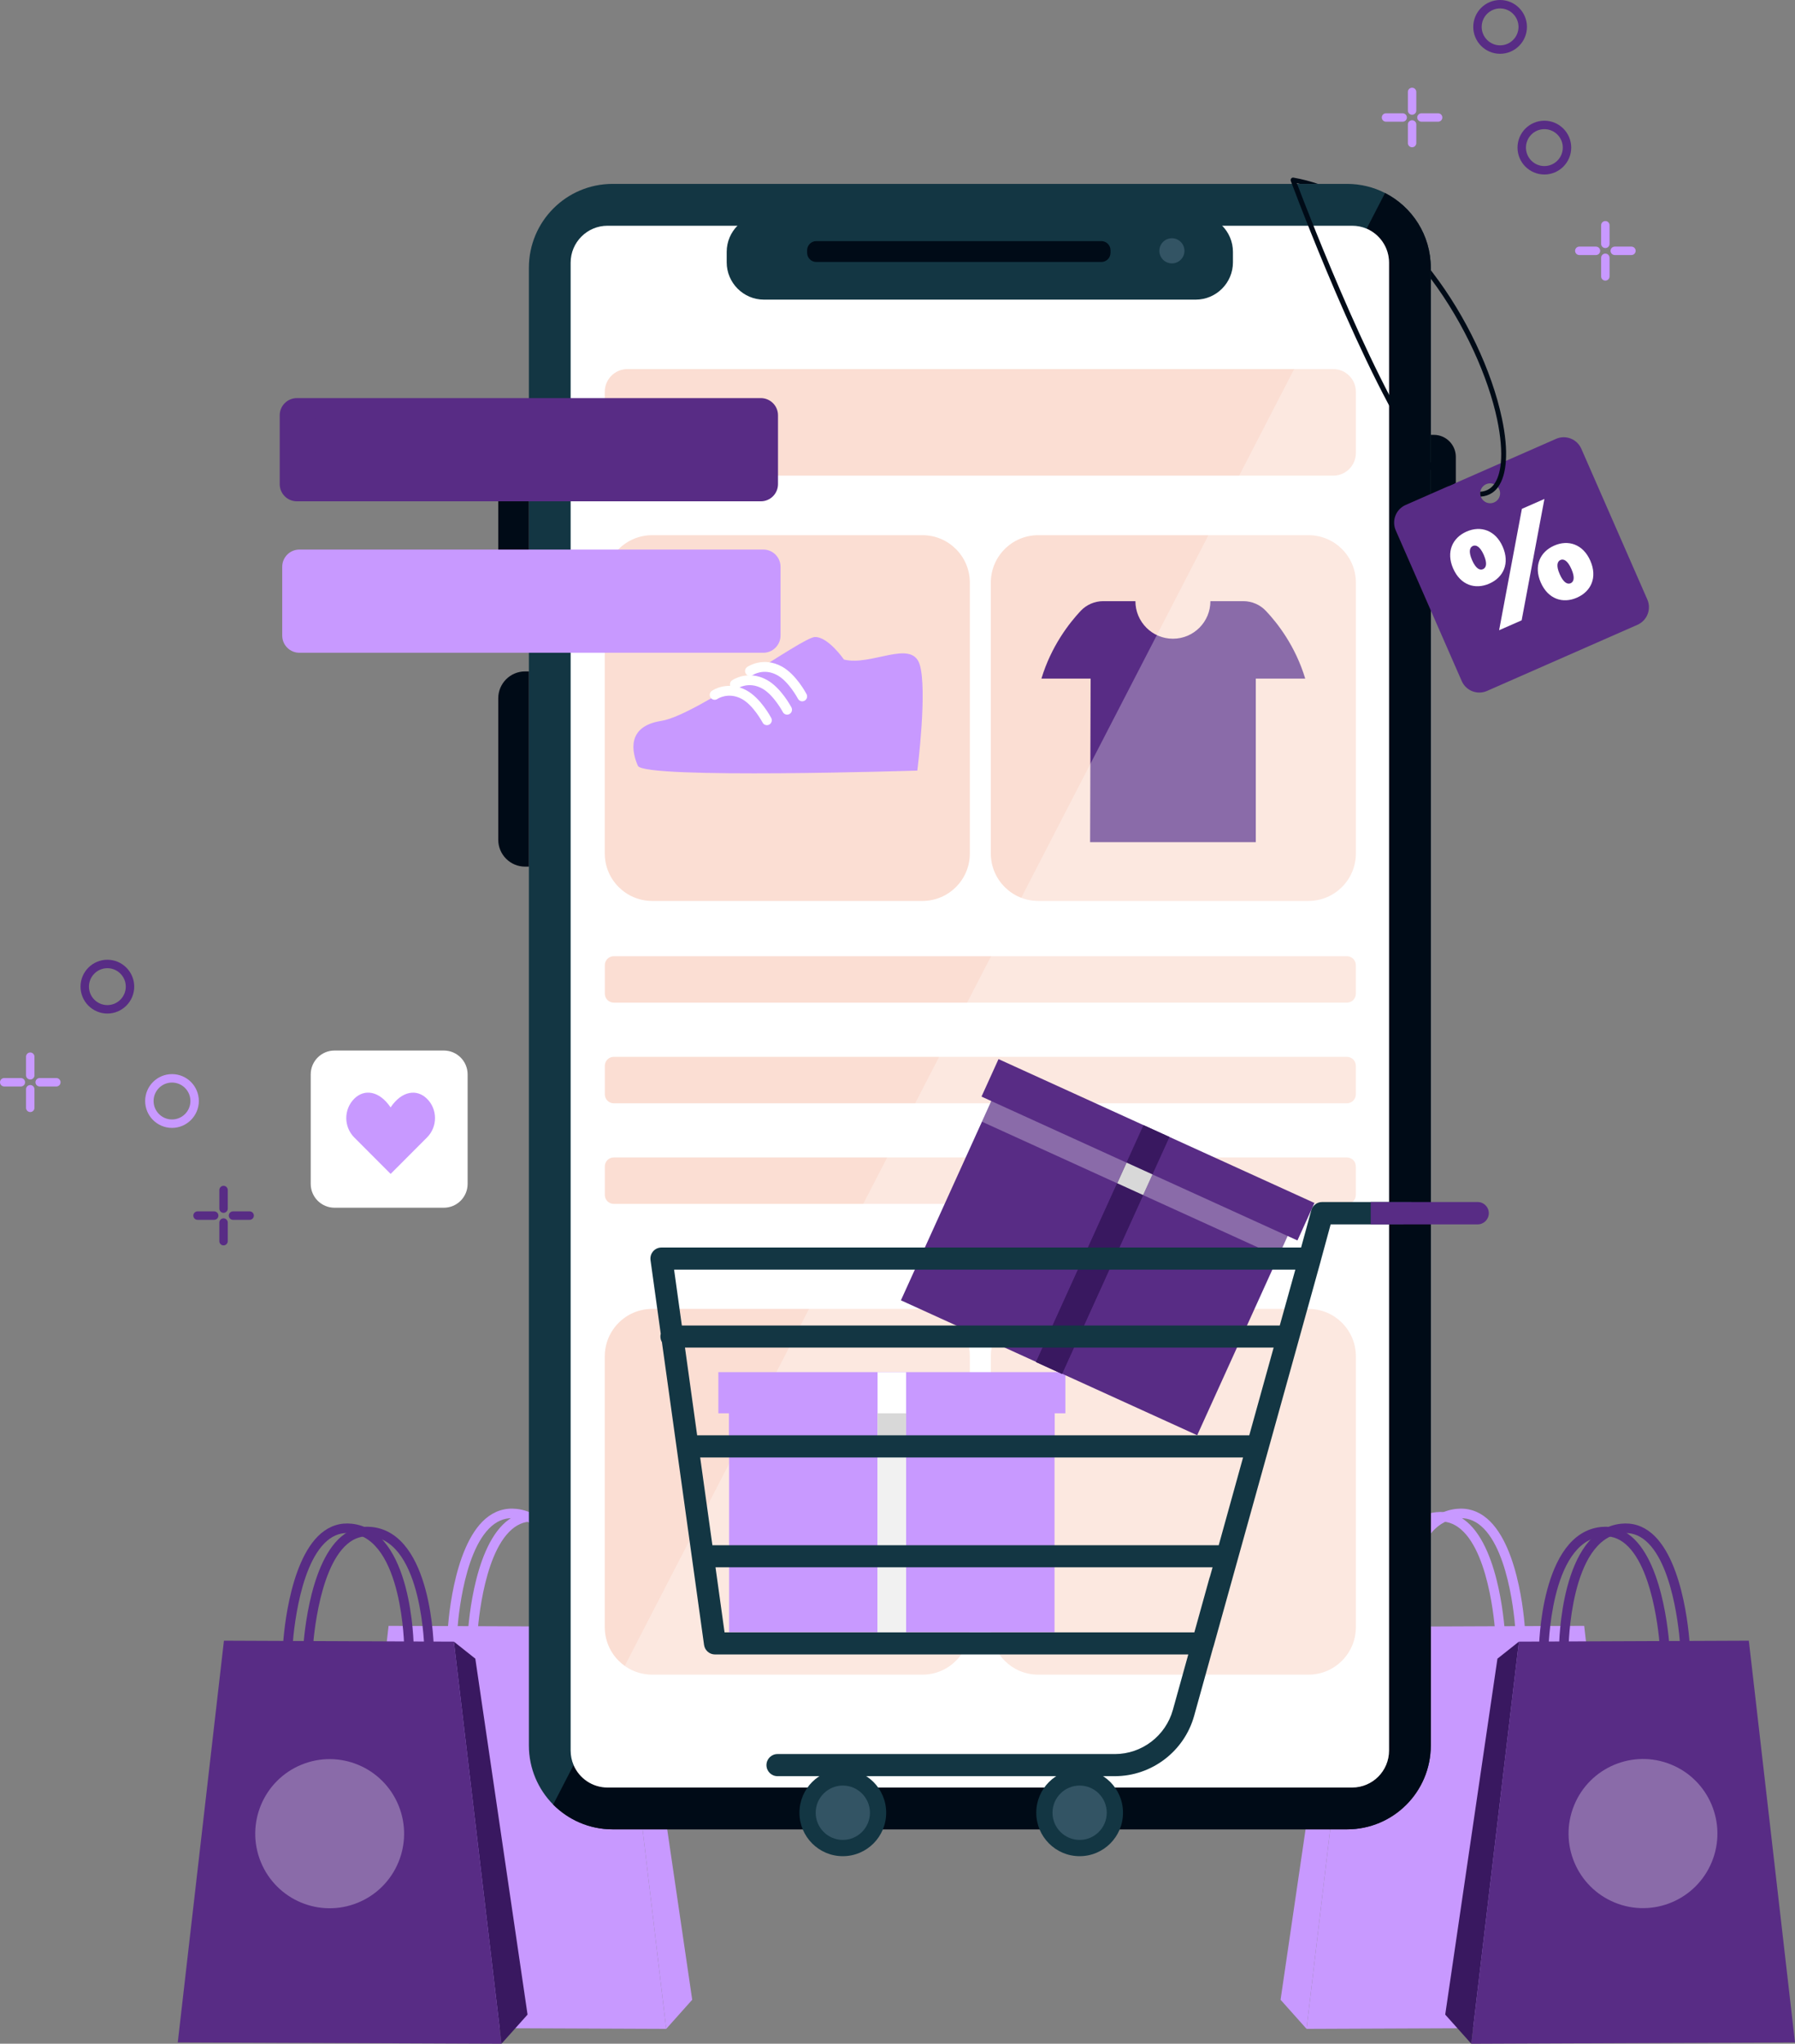 <svg width="217" height="247" viewBox="0 0 217 247" fill="none" xmlns="http://www.w3.org/2000/svg">
<rect x="0" y="0" width="217" height="247" fill="#808080" stroke="none"/>
<g clip-path="url(#clip0_1_45479)">
<path d="M57.698 197.757C57.704 197.66 58.208 187.971 61.888 184.824C62.746 184.091 63.685 183.792 64.755 183.907C71.051 184.589 71.211 197.677 71.211 197.809L72.362 197.803C72.356 197.224 72.184 183.557 64.875 182.761C63.49 182.612 62.231 183.007 61.132 183.947C57.08 187.421 56.559 197.281 56.542 197.7L57.698 197.757Z" fill="#C899FF"/>
<path d="M74.782 196.61L46.978 196.496L41.398 245.045L80.54 245.205L74.782 196.61Z" fill="#C899FF"/>
<path d="M62.025 228.421C66.994 228.421 71.022 224.386 71.022 219.409C71.022 214.432 66.994 210.397 62.025 210.397C57.056 210.397 53.027 214.432 53.027 219.409C53.027 224.386 57.056 228.421 62.025 228.421Z" fill="#C899FF"/>
<path d="M55.266 197.356C55.271 197.258 55.775 187.57 59.455 184.423C60.314 183.689 61.252 183.391 62.323 183.506C68.618 184.188 68.779 197.275 68.779 197.407L69.929 197.402C69.923 196.823 69.752 183.156 62.443 182.359C61.058 182.21 59.798 182.606 58.7 183.546C54.647 187.02 54.127 196.88 54.109 197.298L55.266 197.356Z" fill="#C899FF"/>
<path d="M80.54 245.205L83.682 241.686L77.369 198.668L74.782 196.61L80.54 245.205Z" fill="#C899FF"/>
<path d="M37.792 199.546C37.798 199.448 38.301 189.76 41.981 186.613C42.84 185.879 43.779 185.581 44.849 185.696C51.145 186.378 51.305 199.465 51.305 199.597L52.455 199.591C52.45 199.012 52.278 185.346 44.969 184.549C43.584 184.4 42.325 184.796 41.226 185.736C37.174 189.21 36.653 199.07 36.636 199.488L37.792 199.546Z" fill="#582C85"/>
<path d="M54.87 198.405L27.072 198.29L21.491 246.839L60.628 247L54.87 198.405Z" fill="#582C85"/>
<path opacity="0.3" d="M43.264 229.955C47.863 228.069 50.064 222.806 48.18 218.2C46.297 213.595 41.043 211.39 36.444 213.276C31.846 215.163 29.645 220.426 31.528 225.031C33.411 229.637 38.666 231.841 43.264 229.955Z" fill="white"/>
<path d="M35.353 199.15C35.359 199.053 35.863 189.365 39.543 186.217C40.401 185.484 41.34 185.186 42.41 185.3C48.706 185.982 48.867 199.07 48.867 199.202L50.017 199.196C50.011 198.617 49.84 184.95 42.531 184.154C41.146 184.005 39.886 184.4 38.788 185.34C34.735 188.814 34.214 198.674 34.197 199.093L35.353 199.15Z" fill="#582C85"/>
<path d="M60.628 247L63.776 243.48L57.463 200.463L54.87 198.405L60.628 247Z" fill="#391860"/>
<path d="M180.793 197.757C180.788 197.66 180.284 187.971 176.604 184.824C175.745 184.091 174.807 183.792 173.736 183.907C167.441 184.589 167.28 197.677 167.28 197.809L166.13 197.803C166.136 197.224 166.307 183.557 173.616 182.761C175.001 182.612 176.26 183.007 177.359 183.947C181.412 187.421 181.932 197.281 181.95 197.7L180.793 197.757Z" fill="#C899FF"/>
<path d="M163.709 196.61L191.514 196.496L197.094 245.045L157.951 245.205L163.709 196.61Z" fill="#C899FF"/>
<path d="M176.466 228.421C181.435 228.421 185.463 224.386 185.463 219.409C185.463 214.432 181.435 210.397 176.466 210.397C171.497 210.397 167.469 214.432 167.469 219.409C167.469 224.386 171.497 228.421 176.466 228.421Z" fill="#C899FF"/>
<path d="M183.226 197.356C183.22 197.258 182.717 187.57 179.036 184.423C178.178 183.689 177.239 183.391 176.169 183.506C169.873 184.188 169.713 197.275 169.713 197.407L168.562 197.402C168.568 196.823 168.74 183.156 176.049 182.359C177.434 182.21 178.693 182.606 179.792 183.546C183.844 187.02 184.365 196.88 184.382 197.298L183.226 197.356Z" fill="#C899FF"/>
<path d="M157.951 245.205L154.809 241.686L161.122 198.668L163.709 196.61L157.951 245.205Z" fill="#C899FF"/>
<path d="M200.7 199.546C200.694 199.448 200.19 189.76 196.51 186.613C195.652 185.879 194.713 185.581 193.643 185.696C187.347 186.378 187.187 199.465 187.187 199.597L186.036 199.591C186.042 199.012 186.214 185.346 193.522 184.549C194.908 184.4 196.167 184.796 197.266 185.736C201.318 189.21 201.839 199.07 201.856 199.488L200.7 199.546Z" fill="#582C85"/>
<path d="M183.62 198.405L211.419 198.29L216.999 246.839L177.862 247L183.62 198.405Z" fill="#582C85"/>
<path opacity="0.3" d="M206.949 225.016C208.832 220.41 206.631 215.147 202.033 213.261C197.434 211.375 192.18 213.579 190.297 218.185C188.413 222.791 190.614 228.054 195.213 229.94C199.811 231.826 205.066 229.622 206.949 225.016Z" fill="white"/>
<path d="M203.137 199.15C203.131 199.053 202.628 189.365 198.948 186.217C198.089 185.484 197.15 185.186 196.08 185.3C189.784 185.982 189.624 199.07 189.624 199.202L188.474 199.196C188.479 198.617 188.651 184.95 195.96 184.154C197.345 184.005 198.604 184.4 199.703 185.34C203.755 188.814 204.276 198.674 204.293 199.093L203.137 199.15Z" fill="#582C85"/>
<path d="M177.863 247L174.715 243.48L181.028 200.463L183.621 198.405L177.863 247Z" fill="#391860"/>
<path d="M172.97 32.361V210.954C172.97 216.554 168.443 221.089 162.851 221.089H74.057C71.246 221.089 68.711 219.942 66.874 218.096C65.059 216.262 63.938 213.74 63.938 210.954V32.361C63.938 26.76 68.465 22.225 74.057 22.225H162.851C164.505 22.225 166.062 22.621 167.441 23.326C170.726 25 172.97 28.416 172.97 32.361Z" fill="#133643"/>
<path d="M172.97 32.361V210.954C172.97 216.554 168.443 221.089 162.851 221.089H74.057C71.247 221.089 68.711 219.942 66.874 218.096L167.441 23.326C170.727 25 172.97 28.416 172.97 32.361Z" fill="#000B17"/>
<path d="M63.938 77.946H63.48C61.688 77.946 60.234 76.49 60.234 74.695V57.601C60.234 55.807 61.688 54.351 63.48 54.351H63.938V77.946Z" fill="#000B17"/>
<path d="M172.97 71.772H173.342C174.807 71.772 175.997 70.58 175.997 69.112V55.216C175.997 53.749 174.807 52.556 173.342 52.556H172.97V71.772Z" fill="#000B17"/>
<path d="M63.938 104.74H63.48C61.688 104.74 60.234 103.284 60.234 101.49V84.395C60.234 82.601 61.688 81.145 63.48 81.145H63.938V104.74Z" fill="#000B17"/>
<path d="M167.921 31.747V211.567C167.921 214.038 165.924 216.033 163.463 216.033H73.444C71.601 216.033 70.021 214.915 69.34 213.315C69.111 212.777 68.985 212.186 68.985 211.567V31.747C68.985 29.282 70.983 27.282 73.444 27.282H163.463C164.087 27.282 164.676 27.408 165.214 27.637C166.805 28.325 167.921 29.907 167.921 31.747Z" fill="white"/>
<path d="M111.517 108.885H78.841C75.676 108.885 73.112 106.317 73.112 103.147V70.419C73.112 67.249 75.676 64.681 78.841 64.681H111.517C114.682 64.681 117.246 67.249 117.246 70.419V103.147C117.246 106.317 114.682 108.885 111.517 108.885Z" fill="#FBDED3"/>
<path d="M102.027 79.712C102.027 79.712 100.104 76.931 98.501 76.989C96.899 77.052 84.204 86.453 79.946 87.124C75.688 87.789 76.397 90.936 77.118 92.558C77.84 94.181 110.898 93.132 110.898 93.132C110.898 93.132 112.146 83.329 111.173 80.285C110.194 77.235 105.312 80.537 102.027 79.712Z" fill="#C899FF"/>
<path d="M94.965 86.339C95.113 86.39 95.279 86.379 95.428 86.304C95.72 86.149 95.829 85.794 95.68 85.502C95.629 85.404 94.415 83.111 92.704 82.171C90.432 80.921 88.583 82.165 88.503 82.223C88.234 82.406 88.165 82.779 88.354 83.048C88.537 83.317 88.909 83.386 89.178 83.197C89.23 83.163 90.517 82.326 92.137 83.209C93.528 83.971 94.621 86.029 94.633 86.046C94.701 86.19 94.822 86.287 94.965 86.339Z" fill="white"/>
<path d="M96.79 84.728C96.939 84.779 97.105 84.768 97.253 84.693C97.545 84.539 97.654 84.183 97.505 83.891C97.454 83.793 96.24 81.5 94.529 80.56C92.251 79.311 90.408 80.554 90.328 80.612C90.059 80.795 89.99 81.168 90.179 81.437C90.362 81.707 90.734 81.775 91.003 81.586C91.055 81.552 92.343 80.715 93.962 81.598C95.359 82.366 96.446 84.418 96.458 84.435C96.526 84.579 96.647 84.676 96.79 84.728Z" fill="white"/>
<path d="M92.52 87.611C92.669 87.663 92.835 87.651 92.984 87.577C93.276 87.422 93.385 87.067 93.236 86.774C93.184 86.677 91.971 84.384 90.26 83.444C87.981 82.194 86.139 83.438 86.058 83.495C85.789 83.679 85.721 84.051 85.91 84.321C86.093 84.59 86.465 84.659 86.734 84.47C86.785 84.436 88.073 83.599 89.693 84.481C91.089 85.249 92.177 87.302 92.188 87.319C92.257 87.462 92.383 87.565 92.52 87.611Z" fill="white"/>
<path d="M158.186 108.885H125.51C122.345 108.885 119.781 106.317 119.781 103.147V70.419C119.781 67.249 122.345 64.681 125.51 64.681H158.186C161.351 64.681 163.915 67.249 163.915 70.419V103.147C163.909 106.317 161.345 108.885 158.186 108.885Z" fill="#FBDED3"/>
<path d="M157.791 82.016H151.815V101.782H131.783L131.846 82.016H125.899C127.084 78.084 129.271 75.298 130.638 73.836C131.348 73.079 132.338 72.655 133.374 72.655H137.261C137.261 75.16 139.292 77.195 141.794 77.195C144.295 77.195 146.327 75.166 146.327 72.655H150.304C151.34 72.655 152.33 73.079 153.04 73.836C154.425 75.292 156.606 78.084 157.791 82.016Z" fill="#582C85"/>
<path d="M111.517 202.395H78.841C75.676 202.395 73.112 199.827 73.112 196.657V163.929C73.112 160.759 75.676 158.191 78.841 158.191H111.517C114.682 158.191 117.246 160.759 117.246 163.929V196.657C117.246 199.827 114.682 202.395 111.517 202.395Z" fill="#FBDED3"/>
<path d="M158.186 202.395H125.51C122.345 202.395 119.781 199.827 119.781 196.657V163.929C119.781 160.759 122.345 158.191 125.51 158.191H158.186C161.351 158.191 163.915 160.759 163.915 163.929V196.657C163.909 199.827 161.345 202.395 158.186 202.395Z" fill="#FBDED3"/>
<path d="M161.174 57.487H75.854C74.343 57.487 73.112 56.26 73.112 54.741V47.351C73.112 45.838 74.337 44.605 75.854 44.605H161.174C162.685 44.605 163.915 45.832 163.915 47.351V54.746C163.91 56.26 162.685 57.487 161.174 57.487Z" fill="#FBDED3"/>
<path d="M162.828 121.176H74.2C73.599 121.176 73.118 120.688 73.118 120.092V116.647C73.118 116.045 73.605 115.563 74.2 115.563H162.828C163.429 115.563 163.91 116.051 163.91 116.647V120.092C163.91 120.688 163.429 121.176 162.828 121.176Z" fill="#FBDED3"/>
<path d="M162.828 133.34H74.2C73.599 133.34 73.118 132.853 73.118 132.257V128.811C73.118 128.21 73.605 127.728 74.2 127.728H162.828C163.429 127.728 163.91 128.215 163.91 128.811V132.257C163.91 132.853 163.429 133.34 162.828 133.34Z" fill="#FBDED3"/>
<path d="M162.828 145.499H74.2C73.599 145.499 73.118 145.012 73.118 144.415V140.97C73.118 140.368 73.605 139.887 74.2 139.887H162.828C163.429 139.887 163.91 140.374 163.91 140.97V144.415C163.91 145.017 163.429 145.499 162.828 145.499Z" fill="#FBDED3"/>
<path d="M144.553 36.213H92.349C89.877 36.213 87.851 34.184 87.851 31.707V30.44C87.851 27.964 89.877 25.934 92.349 25.934H144.553C147.026 25.934 149.052 27.964 149.052 30.44V31.707C149.057 34.184 147.031 36.213 144.553 36.213Z" fill="#133643"/>
<path d="M133.147 31.661H98.68C98.073 31.661 97.575 31.163 97.575 30.555V30.245C97.575 29.638 98.073 29.139 98.68 29.139H133.147C133.753 29.139 134.251 29.638 134.251 30.245V30.555C134.251 31.163 133.753 31.661 133.147 31.661Z" fill="#000B17"/>
<path d="M143.191 30.314C143.191 31.151 142.515 31.833 141.674 31.833C140.838 31.833 140.157 31.157 140.157 30.314C140.157 29.477 140.833 28.795 141.674 28.795C142.51 28.795 143.191 29.477 143.191 30.314Z" fill="#335464"/>
<path opacity="0.3" d="M167.922 31.747V211.567C167.922 214.038 165.925 216.033 163.463 216.033H73.445C71.602 216.033 70.022 214.915 69.341 213.315L165.215 27.637C166.806 28.325 167.922 29.907 167.922 31.747Z" fill="white"/>
<path d="M168.735 64.102L176.707 82.303C177.222 83.484 178.596 84.023 179.775 83.501L197.947 75.515C199.126 74.999 199.664 73.624 199.143 72.443L191.171 54.242C190.655 53.061 189.282 52.522 188.103 53.044L169.931 61.029C168.752 61.545 168.219 62.921 168.735 64.102ZM180.851 60.593C180.124 61.109 179.123 60.702 178.962 59.814C178.882 59.372 179.077 58.902 179.443 58.644C180.17 58.129 181.172 58.535 181.332 59.424C181.412 59.865 181.217 60.336 180.851 60.593Z" fill="#582C85"/>
<path d="M175.672 68.705C174.796 66.704 175.586 64.996 177.292 64.245C178.997 63.494 180.789 64.073 181.664 66.074C182.546 68.092 181.756 69.783 180.045 70.534C178.339 71.285 176.559 70.723 175.672 68.705ZM183.982 61.499L186.707 60.301L183.954 74.971L181.229 76.169L183.982 61.499ZM179.381 67.077C178.906 65.999 178.413 65.827 178.059 65.982C177.704 66.137 177.492 66.618 177.961 67.696C178.436 68.779 178.928 68.946 179.283 68.785C179.638 68.636 179.85 68.16 179.381 67.077ZM186.266 70.402C185.39 68.401 186.174 66.693 187.886 65.942C189.591 65.191 191.383 65.77 192.258 67.771C193.14 69.788 192.35 71.48 190.639 72.231C188.933 72.981 187.147 72.414 186.266 70.402ZM189.969 68.774C189.494 67.69 189.002 67.524 188.647 67.679C188.292 67.834 188.08 68.315 188.555 69.393C189.03 70.476 189.523 70.643 189.878 70.488C190.232 70.333 190.444 69.852 189.969 68.774Z" fill="white"/>
<path d="M181.566 50.556C180.342 44.783 177.222 38.208 173.216 32.974C173.136 32.865 173.05 32.756 172.964 32.647V33.668C177.119 39.211 179.93 45.666 180.988 50.676C181.423 52.74 181.572 54.546 181.435 55.967C181.332 57.057 181.057 57.928 180.628 58.518C180.462 58.748 180.273 58.931 180.061 59.074C179.746 59.286 179.374 59.407 178.957 59.43C178.928 59.625 178.945 59.825 179.014 60.02C179.529 59.986 179.987 59.831 180.393 59.562C180.656 59.384 180.891 59.155 181.091 58.88C181.635 58.14 181.956 57.062 182.047 55.698C182.145 54.276 181.99 52.539 181.566 50.556ZM172.97 55.904C166.869 48.343 158.278 26.089 156.812 22.225C156.801 22.197 156.79 22.168 156.778 22.139C156.91 22.168 157.036 22.191 157.162 22.225H159.331C158.381 21.904 157.39 21.646 156.372 21.469C156.269 21.451 156.16 21.486 156.097 21.572C156.028 21.652 156.011 21.761 156.045 21.864C156.068 21.927 156.114 22.048 156.183 22.231C157.471 25.653 166.571 49.495 172.97 56.822C173.565 57.504 174.137 58.043 174.681 58.41C174.847 58.524 175.013 58.633 175.179 58.73L175.837 58.444C175.568 58.289 175.294 58.117 175.013 57.922C174.372 57.486 173.691 56.799 172.97 55.904Z" fill="#000B17"/>
<path d="M127.485 167.329H88.142V197.264H127.485V167.329Z" fill="#C899FF"/>
<path d="M128.796 165.833H86.843V170.808H128.796V165.833Z" fill="#C899FF"/>
<path d="M127.485 170.809H88.142V173.549H127.485V170.809Z" fill="#C899FF"/>
<path d="M109.542 165.833H106.091V197.287H109.542V165.833Z" fill="white"/>
<path d="M109.536 173.365H106.091V197.282H109.536V173.365Z" fill="#F1F1F1"/>
<path d="M109.536 170.809H106.091V173.549H109.536V170.809Z" fill="#D8D8D8"/>
<path d="M157.098 146.207L121.28 129.9L108.913 157.154L144.731 173.46L157.098 146.207Z" fill="#582C85"/>
<path d="M158.906 145.389L120.712 128.001L118.656 132.532L156.85 149.919L158.906 145.389Z" fill="#582C85"/>
<path opacity="0.3" d="M155.659 149.379L119.841 133.073L118.709 135.567L154.527 151.874L155.659 149.379Z" fill="white"/>
<path d="M141.379 137.41L138.237 135.98L125.242 164.616L128.384 166.047L141.379 137.41Z" fill="#391860"/>
<path d="M135.136 142.839L125.255 164.612L128.392 166.04L138.273 144.267L135.136 142.839Z" fill="#391860"/>
<path d="M136.193 140.51L135.061 143.004L138.197 144.432L139.329 141.938L136.193 140.51Z" fill="#D8D8D8"/>
<path d="M101.89 224.334C104.786 224.334 107.133 221.983 107.133 219.083C107.133 216.183 104.786 213.832 101.89 213.832C98.995 213.832 96.647 216.183 96.647 219.083C96.647 221.983 98.995 224.334 101.89 224.334Z" fill="#133643"/>
<path d="M101.89 222.367C100.081 222.367 98.61 220.894 98.61 219.083C98.61 217.271 100.081 215.798 101.89 215.798C103.699 215.798 105.169 217.271 105.169 219.083C105.169 220.894 103.699 222.367 101.89 222.367Z" fill="#335464"/>
<path d="M130.519 224.334C133.415 224.334 135.762 221.983 135.762 219.083C135.762 216.183 133.415 213.832 130.519 213.832C127.624 213.832 125.276 216.183 125.276 219.083C125.276 221.983 127.624 224.334 130.519 224.334Z" fill="#133643"/>
<path d="M130.519 222.367C128.71 222.367 127.239 220.894 127.239 219.083C127.239 217.271 128.71 215.798 130.519 215.798C132.327 215.798 133.798 217.271 133.798 219.083C133.798 220.894 132.327 222.367 130.519 222.367Z" fill="#335464"/>
<path d="M171.138 146.101C170.949 145.837 170.772 145.562 170.606 145.275H159.823C159.216 145.275 158.684 145.682 158.524 146.267L157.293 150.773H79.963C79.58 150.773 79.208 150.939 78.956 151.232C78.704 151.524 78.59 151.908 78.641 152.292L79.877 161.195C79.849 161.304 79.837 161.413 79.837 161.527C79.837 161.774 79.906 162.003 80.02 162.204L81.589 173.468L81.961 176.14L83.437 186.745L83.809 189.416L85.114 198.801C85.206 199.46 85.767 199.953 86.436 199.953H143.654L141.788 206.66C140.912 209.801 138.034 211.991 134.783 211.991H93.991C93.253 211.991 92.658 212.587 92.658 213.327C92.658 214.066 93.253 214.663 93.991 214.663H134.783C139.224 214.663 143.162 211.67 144.358 207.382L146.647 199.15C146.67 199.099 146.693 199.041 146.705 198.984L149.366 189.422L150.11 186.751L153.063 176.145L153.807 173.474L156.858 162.508L157.23 161.166L159.645 152.47C159.657 152.43 159.668 152.39 159.674 152.349L160.865 147.975H169.65C170.171 147.374 170.686 146.76 171.138 146.101ZM146.275 190.54C146.252 190.603 146.23 190.66 146.212 190.718L144.387 197.287H87.593L86.499 189.422H146.59L146.275 190.54ZM147.334 186.751H86.122L84.645 176.145H150.276L147.334 186.751ZM151.026 173.468H84.279L82.808 162.863H153.973L151.026 173.468ZM154.712 160.197H82.43L81.491 153.444H156.595L154.712 160.197Z" fill="#133643"/>
<path d="M179.986 146.623C179.986 147.368 179.38 147.975 178.641 147.975H165.712V145.275H178.641C179.38 145.275 179.986 145.877 179.986 146.623Z" fill="#582C85"/>
<path d="M53.652 145.963H40.442C38.851 145.963 37.563 144.673 37.563 143.08V129.849C37.563 128.255 38.851 126.965 40.442 126.965H53.652C55.243 126.965 56.531 128.255 56.531 129.849V143.08C56.531 144.673 55.243 145.963 53.652 145.963Z" fill="white"/>
<path d="M52.587 135.129C52.587 135.977 52.267 136.825 51.62 137.473L47.224 141.876L42.829 137.473C42.188 136.831 41.861 135.977 41.861 135.129C41.861 134.28 42.182 133.432 42.823 132.79C44.025 131.586 45.851 131.804 47.218 133.839C48.586 131.809 50.412 131.592 51.614 132.79C52.267 133.426 52.587 134.28 52.587 135.129Z" fill="#C899FF"/>
<path d="M91.976 60.588H35.892C34.747 60.588 33.815 59.659 33.815 58.507V50.194C33.815 49.048 34.742 48.114 35.892 48.114H91.976C93.121 48.114 94.054 49.042 94.054 50.194V58.507C94.054 59.653 93.127 60.588 91.976 60.588Z" fill="#582C85"/>
<path d="M90.414 57.635H84.588C84.244 57.635 83.97 57.36 83.97 57.016V51.18C83.97 50.836 84.244 50.561 84.588 50.561H90.414C90.758 50.561 91.032 50.836 91.032 51.18V57.016C91.032 57.36 90.758 57.635 90.414 57.635Z" fill="#582C85"/>
<path d="M78.103 51.897H38.285C37.959 51.897 37.701 51.633 37.701 51.312V51.146C37.701 50.819 37.964 50.561 38.285 50.561H78.103C78.43 50.561 78.687 50.825 78.687 51.146V51.312C78.687 51.639 78.424 51.897 78.103 51.897Z" fill="#582C85"/>
<path d="M78.103 54.769H38.285C37.959 54.769 37.701 54.505 37.701 54.184V54.018C37.701 53.691 37.964 53.433 38.285 53.433H78.103C78.43 53.433 78.687 53.697 78.687 54.018V54.184C78.687 54.505 78.424 54.769 78.103 54.769Z" fill="#582C85"/>
<path d="M78.103 57.635H38.285C37.959 57.635 37.701 57.372 37.701 57.05V56.884C37.701 56.557 37.964 56.3 38.285 56.3H78.103C78.43 56.3 78.687 56.563 78.687 56.884V57.05C78.687 57.377 78.424 57.635 78.103 57.635Z" fill="#582C85"/>
<path d="M92.28 78.892H36.196C35.051 78.892 34.118 77.963 34.118 76.811V68.499C34.118 67.352 35.045 66.418 36.196 66.418H92.28C93.425 66.418 94.358 67.346 94.358 68.499V76.811C94.358 77.957 93.425 78.892 92.28 78.892Z" fill="#C899FF"/>
<path d="M90.414 76.186H84.588C84.244 76.186 83.97 75.911 83.97 75.567V69.731C83.97 69.387 84.244 69.112 84.588 69.112H90.414C90.758 69.112 91.032 69.387 91.032 69.731V75.567C91.032 75.911 90.758 76.186 90.414 76.186Z" fill="#C899FF"/>
<path d="M78.103 70.453H38.285C37.959 70.453 37.701 70.19 37.701 69.869V69.702C37.701 69.376 37.964 69.118 38.285 69.118H78.103C78.43 69.118 78.687 69.381 78.687 69.702V69.869C78.687 70.19 78.424 70.453 78.103 70.453Z" fill="#C899FF"/>
<path d="M78.103 73.325H38.285C37.959 73.325 37.701 73.062 37.701 72.741V72.575C37.701 72.248 37.964 71.99 38.285 71.99H78.103C78.43 71.99 78.687 72.253 78.687 72.575V72.741C78.687 73.062 78.424 73.325 78.103 73.325Z" fill="#C899FF"/>
<path d="M78.103 76.192H38.285C37.959 76.192 37.701 75.928 37.701 75.607V75.441C37.701 75.114 37.964 74.856 38.285 74.856H78.103C78.43 74.856 78.687 75.12 78.687 75.441V75.607C78.687 75.928 78.424 76.192 78.103 76.192Z" fill="#C899FF"/>
<path d="M186.7 21.09C184.909 21.09 183.455 19.634 183.455 17.84C183.455 16.045 184.909 14.589 186.7 14.589C188.492 14.589 189.946 16.045 189.946 17.84C189.946 19.634 188.492 21.09 186.7 21.09ZM186.7 15.61C185.47 15.61 184.474 16.613 184.474 17.84C184.474 19.072 185.475 20.07 186.7 20.07C187.931 20.07 188.927 19.067 188.927 17.84C188.932 16.613 187.931 15.61 186.7 15.61Z" fill="#582C85"/>
<path d="M181.349 6.501C179.557 6.501 178.104 5.045 178.104 3.25C178.104 1.456 179.557 0 181.349 0C183.14 0 184.594 1.456 184.594 3.25C184.594 5.045 183.134 6.501 181.349 6.501ZM181.349 1.02C180.118 1.02 179.122 2.024 179.122 3.25C179.122 4.477 180.124 5.48 181.349 5.48C182.579 5.48 183.575 4.477 183.575 3.25C183.575 2.024 182.574 1.02 181.349 1.02Z" fill="#582C85"/>
<path d="M194.072 29.981C193.791 29.981 193.562 29.752 193.562 29.471V27.224C193.562 26.943 193.791 26.714 194.072 26.714C194.352 26.714 194.581 26.943 194.581 27.224V29.471C194.581 29.752 194.358 29.981 194.072 29.981Z" fill="#C899FF"/>
<path d="M194.072 33.914C193.791 33.914 193.562 33.685 193.562 33.404V31.157C193.562 30.876 193.791 30.646 194.072 30.646C194.352 30.646 194.581 30.876 194.581 31.157V33.404C194.581 33.685 194.358 33.914 194.072 33.914Z" fill="#C899FF"/>
<path d="M197.226 30.824H195.212C194.931 30.824 194.702 30.595 194.702 30.314C194.702 30.033 194.931 29.804 195.212 29.804H197.226C197.507 29.804 197.736 30.033 197.736 30.314C197.736 30.595 197.507 30.824 197.226 30.824Z" fill="#C899FF"/>
<path d="M192.939 30.824H190.924C190.644 30.824 190.415 30.595 190.415 30.314C190.415 30.033 190.644 29.804 190.924 29.804H192.939C193.22 29.804 193.448 30.033 193.448 30.314C193.448 30.595 193.22 30.824 192.939 30.824Z" fill="#C899FF"/>
<path d="M170.709 13.867C170.428 13.867 170.199 13.638 170.199 13.357V11.11C170.199 10.829 170.428 10.6 170.709 10.6C170.989 10.6 171.218 10.829 171.218 11.11V13.357C171.218 13.638 170.989 13.867 170.709 13.867Z" fill="#C899FF"/>
<path d="M170.709 17.8C170.428 17.8 170.199 17.57 170.199 17.29V15.042C170.199 14.761 170.428 14.532 170.709 14.532C170.989 14.532 171.218 14.761 171.218 15.042V17.29C171.218 17.57 170.989 17.8 170.709 17.8Z" fill="#C899FF"/>
<path d="M173.857 14.71H171.842C171.562 14.71 171.333 14.481 171.333 14.2C171.333 13.919 171.562 13.69 171.842 13.69H173.857C174.138 13.69 174.366 13.919 174.366 14.2C174.366 14.481 174.138 14.71 173.857 14.71Z" fill="#C899FF"/>
<path d="M169.57 14.71H167.555C167.275 14.71 167.046 14.481 167.046 14.2C167.046 13.919 167.275 13.69 167.555 13.69H169.57C169.85 13.69 170.079 13.919 170.079 14.2C170.079 14.481 169.856 14.71 169.57 14.71Z" fill="#C899FF"/>
<path d="M12.981 122.494C11.189 122.494 9.735 121.038 9.735 119.244C9.735 117.449 11.189 115.993 12.981 115.993C14.772 115.993 16.226 117.449 16.226 119.244C16.226 121.038 14.766 122.494 12.981 122.494ZM12.981 117.014C11.75 117.014 10.754 118.017 10.754 119.244C10.754 120.476 11.756 121.474 12.981 121.474C14.205 121.474 15.207 120.47 15.207 119.244C15.207 118.011 14.205 117.014 12.981 117.014Z" fill="#582C85"/>
<path d="M20.793 136.315C19.002 136.315 17.548 134.859 17.548 133.065C17.548 131.271 19.002 129.814 20.793 129.814C22.584 129.814 24.038 131.271 24.038 133.065C24.038 134.853 22.579 136.315 20.793 136.315ZM20.793 130.835C19.562 130.835 18.567 131.838 18.567 133.065C18.567 134.297 19.568 135.295 20.793 135.295C22.024 135.295 23.02 134.292 23.02 133.065C23.02 131.832 22.018 130.835 20.793 130.835Z" fill="#C899FF"/>
<path d="M27.026 146.582C26.745 146.582 26.517 146.353 26.517 146.072V143.825C26.517 143.544 26.745 143.314 27.026 143.314C27.306 143.314 27.535 143.544 27.535 143.825V146.072C27.535 146.353 27.306 146.582 27.026 146.582Z" fill="#582C85"/>
<path d="M27.026 150.515C26.745 150.515 26.517 150.285 26.517 150.004V147.757C26.517 147.476 26.745 147.247 27.026 147.247C27.306 147.247 27.535 147.476 27.535 147.757V150.004C27.535 150.285 27.306 150.515 27.026 150.515Z" fill="#582C85"/>
<path d="M30.18 147.425H28.166C27.885 147.425 27.656 147.195 27.656 146.914C27.656 146.634 27.885 146.404 28.166 146.404H30.18C30.461 146.404 30.69 146.634 30.69 146.914C30.69 147.195 30.461 147.425 30.18 147.425Z" fill="#582C85"/>
<path d="M25.893 147.425H23.878C23.598 147.425 23.369 147.195 23.369 146.914C23.369 146.634 23.598 146.404 23.878 146.404H25.893C26.174 146.404 26.403 146.634 26.403 146.914C26.403 147.195 26.174 147.425 25.893 147.425Z" fill="#582C85"/>
<path d="M3.657 130.468C3.376 130.468 3.147 130.238 3.147 129.958V127.71C3.147 127.429 3.376 127.2 3.657 127.2C3.937 127.2 4.166 127.429 4.166 127.71V129.958C4.166 130.238 3.943 130.468 3.657 130.468Z" fill="#C899FF"/>
<path d="M3.657 134.4C3.376 134.4 3.147 134.171 3.147 133.89V131.643C3.147 131.362 3.376 131.133 3.657 131.133C3.937 131.133 4.166 131.362 4.166 131.643V133.89C4.166 134.171 3.943 134.4 3.657 134.4Z" fill="#C899FF"/>
<path d="M6.811 131.31H4.796C4.516 131.31 4.287 131.081 4.287 130.8C4.287 130.519 4.516 130.29 4.796 130.29H6.811C7.092 130.29 7.321 130.519 7.321 130.8C7.321 131.081 7.092 131.31 6.811 131.31Z" fill="#C899FF"/>
<path d="M2.524 131.31H0.509C0.229 131.31 0 131.081 0 130.8C0 130.519 0.229 130.29 0.509 130.29H2.524C2.804 130.29 3.033 130.519 3.033 130.8C3.033 131.081 2.804 131.31 2.524 131.31Z" fill="#C899FF"/>
</g>
<defs>
<clipPath id="clip0_1_45479">
<rect width="217" height="247" fill="white"/>
</clipPath>
</defs>
</svg>
